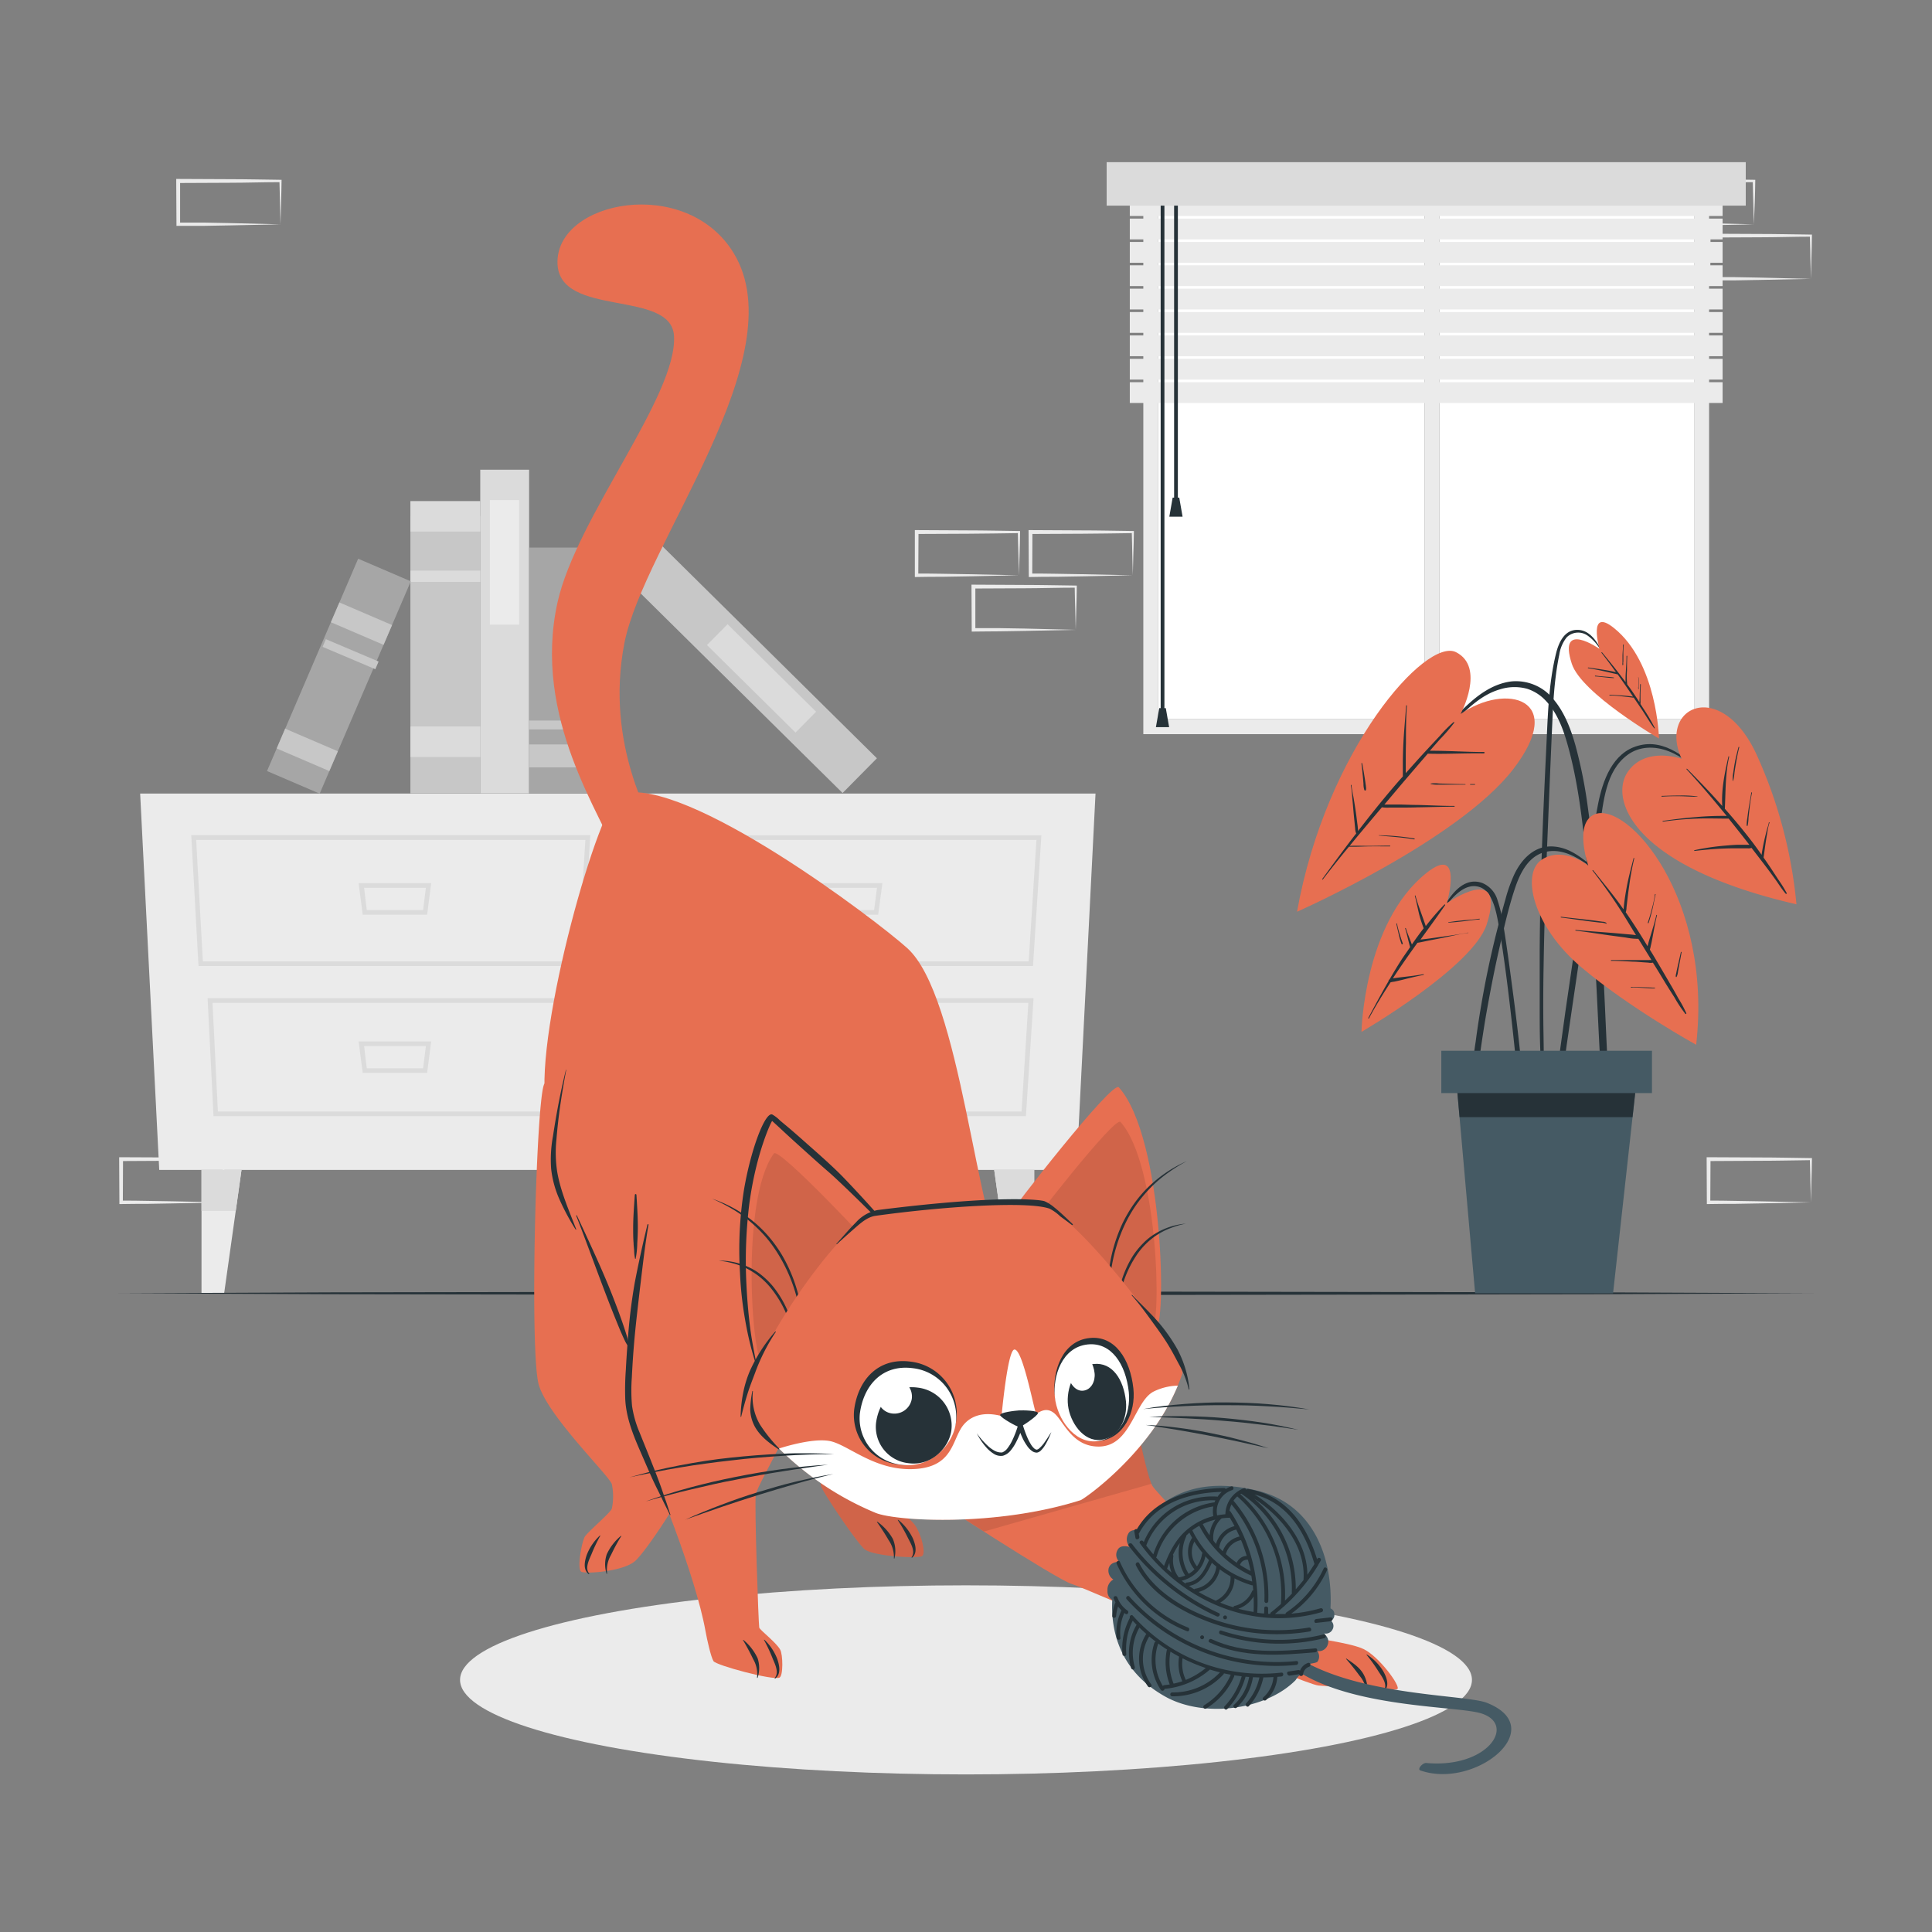 <svg xmlns="http://www.w3.org/2000/svg" viewBox="0 0 500 500"><rect x="0" y="0" width="500" height="500" fill="#808080" stroke="none"/><g id="freepik--background-complete--inject-89"><path d="M72.59,297.06l-13.12.27-6.66.12c-2.23,0-4.47,0-6.7.05h-.44v-.45l-.06-11.19v-.51h.5l13.24.06c4.42,0,8.83.11,13.24.16h.28v.27c0,1.9-.09,3.78-.13,5.65Zm0,0-.14-5.66c0-1.86-.11-3.7-.13-5.53l.27.27c-4.41.05-8.82.16-13.24.16l-13.24.07.5-.5,0,11.19-.45-.45c2.18,0,4.36,0,6.55.06l6.58.11Z" style="fill:#ebebeb"></path><path d="M57.82,311.17l-13.12.27-6.66.12c-2.23,0-4.47,0-6.7.05H30.9v-.45L30.84,300v-.51h.5l13.24.06c4.41,0,8.83.11,13.24.16h.28V300c0,1.9-.08,3.78-.13,5.65Zm0,0-.14-5.66c0-1.86-.11-3.7-.13-5.53l.27.27c-4.41.05-8.83.16-13.24.16l-13.24.07.5-.5-.05,11.19-.45-.45c2.18,0,4.36,0,6.55.06l6.58.11Z" style="fill:#ebebeb"></path><path d="M293.17,148.88l-13.12.28-6.66.11c-2.23,0-4.47,0-6.7.06h-.44v-.45l-.06-11.19v-.5h.5l13.24.07c4.42,0,8.83.11,13.24.16h.28v.27c0,1.9-.09,3.79-.14,5.66Zm0,0-.14-5.65c0-1.86-.11-3.71-.13-5.54l.27.28c-4.41.05-8.82.15-13.24.16l-13.24.06.5-.5-.05,11.19-.45-.44c2.18,0,4.36,0,6.55.05l6.58.11Z" style="fill:#ebebeb"></path><path d="M278.4,163l-13.12.28-6.66.11c-2.23.05-4.47,0-6.7.06h-.44V163l-.06-11.19v-.5h.5l13.24.07c4.41,0,8.83.11,13.24.16h.28v.27c0,1.9-.08,3.79-.13,5.66Zm0,0-.14-5.65c-.05-1.86-.11-3.71-.13-5.54l.27.28c-4.41,0-8.83.15-13.24.16l-13.24.06.5-.5,0,11.19-.45-.44c2.18,0,4.36,0,6.55,0l6.58.11Z" style="fill:#ebebeb"></path><path d="M263.69,148.88l-13.13.28-6.66.11c-2.22,0-4.46,0-6.69.06h-.45v-.45l0-11.19v-.5h.5l13.24.07c4.41,0,8.82.11,13.24.16H264v.27c0,1.9-.09,3.79-.13,5.66Zm0,0-.14-5.65c-.05-1.86-.12-3.71-.14-5.54l.28.28c-4.42.05-8.83.15-13.24.16l-13.24.06.5-.5-.06,11.19-.44-.44c2.18,0,4.35,0,6.54.05l6.58.11Z" style="fill:#ebebeb"></path><path d="M468.66,311.17l-13.13.27-6.66.12c-2.22,0-4.46,0-6.69.05h-.45v-.45L441.68,300v-.51h.5l13.24.06c4.41,0,8.83.11,13.24.16h.27V300c0,1.9-.08,3.78-.13,5.65Zm0,0-.14-5.66c0-1.86-.12-3.7-.13-5.53l.27.27c-4.41.05-8.83.16-13.24.16l-13.24.07.5-.5-.06,11.19-.44-.45c2.18,0,4.36,0,6.54.06l6.58.11Z" style="fill:#ebebeb"></path><path d="M453.89,58.06l-13.13.27-6.66.12c-2.22,0-4.46,0-6.69,0H427v-.44l0-11.19v-.51h.51l13.24.06c4.41,0,8.82.11,13.24.16h.27v.27c0,1.89-.09,3.78-.13,5.65Zm0,0-.14-5.66c-.05-1.86-.12-3.7-.14-5.53l.28.27c-4.42,0-8.83.16-13.24.16l-13.24.06.5-.49-.06,11.19-.44-.45c2.18,0,4.35,0,6.54,0l6.58.12Z" style="fill:#ebebeb"></path><path d="M468.66,72.17l-13.13.27-6.66.12c-2.22,0-4.46,0-6.69,0h-.45v-.45L441.68,61v-.51h.5l13.24.06c4.41,0,8.83.11,13.24.16h.27V61c0,1.89-.08,3.78-.13,5.65Zm0,0-.14-5.66c0-1.86-.12-3.7-.13-5.53l.27.27c-4.41,0-8.83.16-13.24.16l-13.24.06.5-.49-.06,11.18-.44-.44c2.18,0,4.36,0,6.54,0l6.58.12Z" style="fill:#ebebeb"></path><path d="M72.59,58.06l-13.12.27-6.66.12c-2.23,0-4.47,0-6.7,0h-.44v-.44l-.06-11.19v-.51h.5l13.24.06c4.42,0,8.83.11,13.24.16h.28v.27c0,1.89-.09,3.78-.13,5.65Zm0,0-.14-5.66c0-1.86-.11-3.7-.13-5.53l.27.27c-4.41,0-8.82.16-13.24.16l-13.24.06.5-.49,0,11.19-.45-.45c2.18,0,4.36,0,6.55,0l6.58.12Z" style="fill:#ebebeb"></path><polygon points="41.21 302.77 278.59 302.77 283.52 205.37 36.27 205.37 41.21 302.77" style="fill:#ebebeb"></polygon><path d="M267.34,250H168.1l-1.86-33.82H269.51Zm-98.11-1.2h97l2-31.42H167.5Z" style="fill:#dbdbdb"></path><path d="M265.51,288.86H172l-1.52-30.52h97Zm-92.39-1.2h91.26l1.76-28.13H171.72Z" style="fill:#dbdbdb"></path><path d="M227.27,236.72H210.6l-1-8.16h18.77Zm-15.62-1.2h14.57l.74-5.76H210.91Z" style="fill:#dbdbdb"></path><path d="M227.27,277.67H210.6l-1-8.15h18.77Zm-15.62-1.19h14.57l.74-5.76H210.91Z" style="fill:#dbdbdb"></path><path d="M150.61,250H51.37L49.5,216.14H152.78Zm-98.11-1.2h97l2-31.42H50.77Z" style="fill:#dbdbdb"></path><path d="M148.77,288.86H55.25l-1.52-30.52h97Zm-92.38-1.2h91.26l1.76-28.13H55Z" style="fill:#dbdbdb"></path><path d="M110.54,236.72H93.87l-1.06-8.16h18.78Zm-15.62-1.2h14.57l.74-5.76h-16Z" style="fill:#dbdbdb"></path><path d="M110.54,277.67H93.87l-1.06-8.15h18.78Zm-15.62-1.19h14.57l.74-5.76h-16Z" style="fill:#dbdbdb"></path><polygon points="62.5 302.77 61.01 313.38 58.01 334.7 52.15 334.7 52.15 302.77 62.5 302.77" style="fill:#ebebeb"></polygon><polygon points="62.5 302.77 61.01 313.38 52.15 313.38 52.15 302.77 62.5 302.77" style="fill:#dbdbdb"></polygon><polygon points="257.3 302.77 258.79 313.38 261.79 334.7 267.65 334.7 267.65 302.77 257.3 302.77" style="fill:#ebebeb"></polygon><polygon points="257.3 302.77 258.79 313.38 267.65 313.38 267.65 302.77 257.3 302.77" style="fill:#dbdbdb"></polygon><rect x="79.35" y="160.38" width="71.81" height="18.08" transform="translate(284.67 54.17) rotate(90)" style="fill:#c7c7c7"></rect><rect x="111.31" y="124.58" width="7.89" height="18.08" transform="translate(248.87 18.37) rotate(90)" style="fill:#dbdbdb"></rect><rect x="113.79" y="140.1" width="2.93" height="18.08" transform="translate(264.39 33.89) rotate(90)" style="fill:#dbdbdb"></rect><rect x="111.31" y="182.92" width="7.89" height="18.08" transform="translate(307.21 76.71) rotate(90)" style="fill:#dbdbdb"></rect><rect x="88.73" y="157.12" width="83.77" height="12.64" transform="translate(294.05 32.83) rotate(90)" style="fill:#dbdbdb"></rect><rect x="114.45" y="141.75" width="32.22" height="7.58" transform="translate(276.1 14.98) rotate(90)" style="fill:#ebebeb"></rect><rect x="150.85" y="164.97" width="83.77" height="12.64" transform="translate(176.07 -86.02) rotate(44.67)" style="fill:#c7c7c7"></rect><rect x="181" y="171.77" width="32.22" height="7.58" transform="translate(180.33 -87.86) rotate(44.67)" style="fill:#dbdbdb"></rect><rect x="115.84" y="162.79" width="63.63" height="21.46" transform="translate(321.18 25.87) rotate(90)" style="fill:#a6a6a6"></rect><rect x="144.69" y="184.9" width="5.93" height="21.46" transform="translate(343.29 47.97) rotate(90)" style="fill:#c7c7c7"></rect><rect x="146.51" y="176.89" width="2.3" height="21.46" transform="translate(335.28 39.97) rotate(90)" style="fill:#c7c7c7"></rect><rect x="57.82" y="167.56" width="59.8" height="14.83" transform="translate(283.1 163.4) rotate(113.23)" style="fill:#a6a6a6"></rect><rect x="76.73" y="186.65" width="5.57" height="14.83" transform="translate(289.21 197.54) rotate(113.23)" style="fill:#c7c7c7"></rect><rect x="90.76" y="153.97" width="5.57" height="14.83" transform="translate(278.75 139.09) rotate(113.23)" style="fill:#c7c7c7"></rect><rect x="89.44" y="161.03" width="2.16" height="14.83" transform="matrix(-0.39, 0.92, -0.92, -0.39, 281.01, 151.72)" style="fill:#c7c7c7"></rect><path d="M295.89,42.72V190H442.31V42.72ZM438.45,186.09H299.75V46.58h138.7Z" style="fill:#ebebeb"></path><polygon points="438.45 46.58 438.45 186.09 372.53 186.09 372.53 47.59 368.68 47.59 368.68 186.09 299.75 186.09 299.75 46.58 438.45 46.58" style="fill:#fff"></polygon><rect x="368.68" y="47.59" width="3.85" height="140.43" style="fill:#ebebeb"></rect><rect x="292.39" y="50.52" width="153.42" height="5.38" transform="translate(738.2 106.42) rotate(180)" style="fill:#ebebeb"></rect><rect x="292.39" y="56.57" width="153.42" height="5.38" transform="translate(738.2 118.52) rotate(180)" style="fill:#ebebeb"></rect><rect x="292.39" y="62.62" width="153.42" height="5.38" transform="translate(738.2 130.62) rotate(180)" style="fill:#ebebeb"></rect><rect x="292.39" y="68.67" width="153.42" height="5.38" transform="translate(738.2 142.71) rotate(180)" style="fill:#ebebeb"></rect><rect x="292.39" y="74.72" width="153.42" height="5.38" transform="translate(738.2 154.81) rotate(180)" style="fill:#ebebeb"></rect><rect x="292.39" y="80.77" width="153.42" height="5.38" transform="translate(738.2 166.91) rotate(180)" style="fill:#ebebeb"></rect><rect x="292.39" y="86.81" width="153.42" height="5.38" transform="translate(738.2 179) rotate(180)" style="fill:#ebebeb"></rect><rect x="292.39" y="92.86" width="153.42" height="5.38" transform="translate(738.2 191.1) rotate(180)" style="fill:#ebebeb"></rect><rect x="292.39" y="98.91" width="153.42" height="5.38" transform="translate(738.2 203.2) rotate(180)" style="fill:#ebebeb"></rect><rect x="303.86" y="49.43" width="0.97" height="79.79" style="fill:#263238"></rect><polygon points="302.62 133.72 306.05 133.72 305.19 128.79 303.48 128.79 302.62 133.72" style="fill:#263238"></polygon><rect x="300.38" y="49.43" width="0.97" height="135.14" style="fill:#263238"></rect><polygon points="299.15 188.19 302.57 188.19 301.71 183.27 300.01 183.27 299.15 188.19" style="fill:#263238"></polygon><rect x="286.4" y="41.96" width="165.4" height="11.25" transform="translate(738.2 95.18) rotate(180)" style="fill:#dbdbdb"></rect></g><g id="freepik--Shadow--inject-89"><ellipse cx="250" cy="434.75" rx="130.94" ry="24.47" style="fill:#ebebeb"></ellipse></g><g id="freepik--Floor--inject-89"><polygon points="30.62 334.7 85.47 334.46 140.31 334.37 250 334.2 359.69 334.37 414.53 334.46 469.38 334.7 414.53 334.95 359.69 335.04 250 335.2 140.31 335.03 85.47 334.95 30.62 334.7" style="fill:#263238"></polygon></g><g id="freepik--Plant--inject-89"><path d="M441.5,201c-4.6-4.51-10.55-10-17.58-8-6.62,1.82-9.15,9.05-10.34,15.07-1.52,7.75-2.71,15.59-3.94,23.39s-2.42,15.79-3.55,23.69q-1,6.69-1.9,13.38l-.93,6.69c-.3,2.19-.67,4.38-.79,6.59,0,.7,1.07.8,1.22.13.85-3.72,1.2-7.59,1.75-11.37s1.1-7.59,1.66-11.39q1.65-11.31,3.38-22.62T414,213.93c1-6.39,1.51-14.33,7.17-18.54,3.1-2.31,7.07-2.34,10.59-1,3.72,1.42,6.7,4.09,9.62,6.73C441.46,201.21,441.59,201.07,441.5,201Z" style="fill:#263238"></path><path d="M435.2,196.38s-9.4-3.38-14,3.48.9,24.32,43.72,34.17a120.89,120.89,0,0,0-10.3-38.71C445.4,175.3,429.05,182.88,435.2,196.38Z" style="fill:#E76F51"></path><path d="M462.42,231.17a34.5,34.5,0,0,0-2.15-3.47c-.72-1.1-1.44-2.2-2.17-3.3-.55-.82-1.11-1.63-1.68-2.45,0-.2.05-.4.08-.61l.15-1.11c.1-.8.22-1.61.34-2.41s.25-1.59.4-2.39a13.33,13.33,0,0,1,.56-2.52c.06-.12-.17-.19-.18,0a9.94,9.94,0,0,1-.39,1.42c-.1.36-.19.72-.28,1.08-.21.81-.41,1.63-.59,2.45s-.31,1.51-.44,2.27c-.07.37-.12.73-.17,1.1-.76-1.09-1.54-2.17-2.34-3.23-2.28-3-4.68-5.87-7.17-8.69,0,0,0,0,0-.07.22-4.5.11-9,1.11-13.38,0-.12-.15-.19-.18-.07-.94,4.15-1.87,8.51-1.6,12.8-.89-1-1.8-2-2.71-3q-3.14-3.36-6.38-6.61c-.09-.08-.23,0-.14.13,3.61,3.89,7,7.93,10.37,12.05a75.79,75.79,0,0,0-7.83.29c-2.9.22-5.78.59-8.67,1-.12,0-.08.21,0,.19a81,81,0,0,1,8.66-.78c2.79-.11,5.57,0,8.36,0q2.7,3.36,5.35,6.76h-.4c-.66,0-1.31,0-2,0-1.3,0-2.6.12-3.9.23a60.37,60.37,0,0,0-7.91,1.18.1.1,0,0,0,0,.19c2.63-.3,5.27-.54,7.91-.63,1.27-.05,2.53-.05,3.79-.05.66,0,1.31,0,2,0a2.54,2.54,0,0,0,1.08-.1c1.15,1.49,2.31,3,3.45,4.49.91,1.2,1.8,2.4,2.68,3.62s1.72,2.6,2.72,3.76C462.34,231.37,462.47,231.27,462.42,231.17Z" style="fill:#263238"></path><path d="M439.3,206.11a29.17,29.17,0,0,0-4.58-.23c-1.53,0-3.06.05-4.59.1a.1.1,0,1,0,0,.19c1.55-.11,3.09-.13,4.65-.11s3,.16,4.49.12C439.34,206.18,439.35,206.12,439.3,206.11Z" style="fill:#263238"></path><path d="M452.74,209.56c.17-1.46.36-2.93.67-4.37a.1.1,0,1,0-.19,0c-.22,1.44-.5,2.87-.71,4.31-.11.72-.21,1.44-.29,2.16a10.05,10.05,0,0,0-.18,2,.13.13,0,0,0,.25,0,11.48,11.48,0,0,0,.22-2C452.58,211,452.66,210.25,452.74,209.56Z" style="fill:#263238"></path><path d="M449.92,193.35c-.37,1.43-.74,2.87-1,4.32-.13.73-.24,1.47-.34,2.21a8.74,8.74,0,0,0-.15,2.16.06.06,0,0,0,.12,0,13,13,0,0,0,.33-2.06q.15-1.06.33-2.13c.26-1.49.53-3,.9-4.44C450.13,193.3,450,193.23,449.92,193.35Z" style="fill:#263238"></path><path d="M394.16,280.2c-.23-2.69-.5-5.39-.78-8.08-.56-5.33-1.22-10.65-1.93-16s-1.4-10.61-2.25-15.89a39.7,39.7,0,0,0-1.63-7.22,6.84,6.84,0,0,0-4-4.51c-5-1.74-8.43,3.49-10.47,7.18a.1.1,0,0,0,.17.1c1.22-1.75,4.59-6.67,8.41-6.44,2.57.15,4.63,2,5.86,8.39,3.08,16,5.85,48.4,6.17,50.52.17,1.12,1,1.08,1-.13C394.7,285.5,394.39,282.84,394.16,280.2Z" style="fill:#263238"></path><path d="M374.46,233.73s4.4-15.55-5.33-7.78c-16.21,12.94-16.78,41.1-16.78,41.1s28.8-16.74,32.39-27.77C390.07,222.84,374.46,233.73,374.46,233.73Z" style="fill:#E76F51"></path><path d="M379.91,241.36c-2.26.46-4.55.76-6.83,1.08l-3.25.46c-.73.1-1.46.17-2.2.26,2.15-3,4.31-5.9,6.37-8.92.08-.11-.1-.23-.2-.14a67.28,67.28,0,0,0-4.81,5.56c-.42-1.21-.85-2.41-1.28-3.61-.49-1.39-1-2.78-1.37-4.21a.09.09,0,0,0-.18,0c.39,1.43.67,2.88,1,4.31s.79,2.74,1.28,4.09c-1.06,1.37-2.07,2.77-3.05,4.19-.5-1.41-1.11-2.77-1.55-4.19a.09.09,0,1,0-.18.05c.51,1.58.79,3.22,1.28,4.81-.66,1-1.33,1.93-2,2.91-1.16,1.79-2.26,3.62-3.33,5.47a.42.42,0,0,0-.25.43c-1.82,3.15-3.55,6.34-5.26,9.57a.1.1,0,0,0,.17.09c1.71-3.18,3.61-6.28,5.59-9.33h0a4.48,4.48,0,0,1,.94-.18l1-.22c.74-.16,1.48-.35,2.22-.54,1.46-.36,2.91-.7,4.39-1,.12,0,.07-.21-.06-.18-1.74.33-3.49.53-5.25.73-.83.1-1.66.2-2.49.33l-.12,0c1-1.57,2.08-3.13,3.15-4.68s2.12-3,3.2-4.51c1-.14,2-.4,3-.59l3.35-.65c2.23-.45,4.45-1,6.69-1.32C380.09,241.52,380,241.33,379.91,241.36Z" style="fill:#263238"></path><path d="M362.6,242.89l-.39-1.24a25.37,25.37,0,0,1-.66-2.6c0-.12-.21-.07-.18,0,.18.88.39,1.76.59,2.63a17.85,17.85,0,0,0,.75,2.59.17.17,0,0,0,.33-.1C362.92,243.77,362.74,243.33,362.6,242.89Z" style="fill:#263238"></path><path d="M382.86,237.76c-1.31.2-2.64.29-4,.4s-2.64.3-4,.5c-.07,0-.07.12,0,.12,1.33-.09,2.64-.2,4-.37s2.64-.37,4-.46C383,237.94,383,237.74,382.86,237.76Z" style="fill:#263238"></path><path d="M415.36,260.52c-.51-11.45-1.24-22.88-2.39-34.28-.57-5.68-1.21-11.36-2-17a122.91,122.91,0,0,0-3.28-16.46c-1.18-4.12-2.73-8.25-5.48-11.6a12.44,12.44,0,0,0-11.07-4.83c-5,.62-9.05,3.77-12.54,7.2-3.91,3.85-7.5,8.05-11.12,12.17-.92,1-1.83,2.09-2.73,3.14-.08.09.06.23.14.13,3.54-4.07,7.23-8,11.08-11.81,3.56-3.5,7.23-7.32,12.17-8.76a12.48,12.48,0,0,1,7.06-.17A11.25,11.25,0,0,1,400,181.3c2.78,2.89,4.34,6.8,5.45,10.59,3.08,10.52,4.18,21.55,5.32,32.42,1.16,11,1.95,22.11,2.5,33.2s1,22.31,2.07,33.42c.13,1.37.31,2.74.48,4.1.12.92,1.55.92,1.47,0C416.4,283.51,415.87,272,415.36,260.52Z" style="fill:#263238"></path><path d="M378,184.78s6.53-12.1-1.19-16-33.58,25-41.14,67.18c0,0,41.76-18.47,55.94-36.88S389.69,176.63,378,184.78Z" style="fill:#E76F51"></path><path d="M384.1,194.62c-4.69,0-9.37-.35-14.06-.32.87-1,1.75-2,2.64-3a43.62,43.62,0,0,0,3.67-4.26c.06-.1-.08-.24-.17-.16a33.15,33.15,0,0,0-3.55,3.56q-1.77,1.88-3.51,3.76c-1.8,1.94-3.55,3.91-5.31,5.89v-3c0-1.6,0-3.19.05-4.78,0-3.23,0-6.47.25-9.69,0-.12-.19-.12-.2,0-.22,3.23-.55,6.45-.71,9.7-.08,1.59-.12,3.18-.14,4.77,0,.83,0,1.65,0,2.47,0,.45,0,.92,0,1.38-.27.31-.55.61-.83.92-3.74,4.28-7.3,8.71-10.77,13.21,0-.24,0-.5-.06-.74,0-.5-.11-1-.16-1.49-.13-1.08-.27-2.15-.43-3.22s-.31-2-.48-3-.47-2.27-.56-3.41a.09.09,0,1,0-.18,0,30.42,30.42,0,0,1,.39,3.44c.1,1,.19,2.06.28,3.09s.19,2.07.3,3.1c.05.5.09,1,.15,1.49q0,.38.09.75a1.28,1.28,0,0,0,.2.59c-.6.78-1.2,1.55-1.79,2.33-2.37,3.13-4.69,6.3-7,9.47-.08.1.06.23.14.13q3.3-4.31,6.76-8.48c1.72.07,3.47-.06,5.19-.08s3.62,0,5.43,0a.1.1,0,0,0,0-.19c-1.82,0-3.63.06-5.44.06-1.65,0-3.33-.07-5,0,2-2.46,4.06-4.89,6.1-7.33l2.24-2.65a10.52,10.52,0,0,0,2.1.07h2.47c1.54,0,3.08,0,4.63-.06,3.18-.05,6.37-.16,9.56-.17a.1.1,0,0,0,0-.19c-3.2,0-6.39-.18-9.58-.26-1.54,0-3.09-.09-4.63-.11l-2.47,0c-.47,0-1,0-1.43,0,1.76-2.07,3.51-4.16,5.26-6.23a.18.18,0,0,0,.1-.11c1.71-2,3.42-4,5.16-6,.23-.28.47-.55.71-.82,4.87.15,9.72-.17,14.59-.07C384.23,194.82,384.23,194.62,384.1,194.62Z" style="fill:#263238"></path><path d="M381.7,202.92h-1.13a.09.09,0,1,0,0,.17h1.14A.1.1,0,0,0,381.7,202.92Z" style="fill:#263238"></path><path d="M379.18,202.93c-1.51,0-3-.05-4.51-.09l-2.26-.07a8.2,8.2,0,0,0-2.1,0,.07.07,0,0,0,0,.14,7.74,7.74,0,0,0,2.1.15l2.25,0c1.5,0,3,0,4.51,0C379.31,203.13,379.3,202.94,379.18,202.93Z" style="fill:#263238"></path><path d="M366.05,217a63.6,63.6,0,0,0-9.24-.84s0,.07,0,.07c3.06.29,6.14.46,9.18,1C366.12,217.23,366.17,217,366.05,217Z" style="fill:#263238"></path><path d="M353.5,203.59c0-.27-.07-.54-.1-.8-.08-.61-.17-1.21-.27-1.81-.18-1.15-.38-2.29-.6-3.43,0-.11-.2-.08-.19,0,.15,1.18.27,2.36.38,3.54.06.58.1,1.17.15,1.75a4.82,4.82,0,0,0,.24,1.65.22.22,0,0,0,.4-.06A2.31,2.31,0,0,0,353.5,203.59Z" style="fill:#263238"></path><path d="M415,169.24c-1.5-2.78-3.4-6.45-7.13-6.22-3.08.19-4.47,3.33-5.13,5.93-2,8-2.17,16.52-2.57,24.75-.84,17.41-1.59,34.83-1.7,52.26,0,4.83,0,9.66,0,14.49s0,9.88.35,14.8a.36.36,0,0,0,.72,0c0-4.21-.12-8.43-.14-12.64s0-8.23.08-12.34q.21-12.5.67-25c.31-8.28.67-16.55,1-24.82.18-4.14.35-8.27.54-12.4s.35-8,.81-12c.26-2.23.59-4.46,1.05-6.66a9.27,9.27,0,0,1,1.93-4.47,4.21,4.21,0,0,1,5.44-.39,11.48,11.48,0,0,1,3.86,4.82C414.84,169.46,415,169.35,415,169.24Z" style="fill:#263238"></path><path d="M413.94,167.92s-3.07-10.84,3.71-5.42c11.29,9,11.69,28.63,11.69,28.63s-20.07-11.66-22.56-19.35C403.06,160.33,413.94,167.92,413.94,167.92Z" style="fill:#E76F51"></path><path d="M425.12,183.09c-.18-.3-.38-.59-.57-.89a5.78,5.78,0,0,0,0-.93c0-.46,0-.93,0-1.39,0-.92.06-1.83.1-2.75,0-.12-.18-.12-.19,0,0,.89-.08,1.79-.11,2.69,0,.45,0,.9-.05,1.35,0,.17,0,.37,0,.58q-1.18-1.84-2.44-3.63l-.74-1a19.92,19.92,0,0,1-.06-3.54c0-1.26,0-2.52.07-3.77,0-.13-.19-.12-.19,0,0,1.31-.1,2.62-.17,3.93a26.11,26.11,0,0,0-.07,2.8c-1.94-2.64-4-5.18-6.08-7.7-.07-.09-.22,0-.15.12,1.29,1.63,2.53,3.3,3.74,5-2.36-.55-4.77-.86-7.16-1.21-.13,0-.17.17,0,.19,2.54.38,5,1,7.54,1.57,0,0,0,0,.05,0q1.44,2,2.85,4.08c.39.56.76,1.12,1.14,1.68l-.11,0-.78-.1c-.55-.07-1.11-.11-1.66-.16-1.16-.09-2.32-.15-3.48-.21-.12,0-.12.19,0,.19,1.14,0,2.27.11,3.4.24l1.8.21.78.1.23,0,1.93,2.84c1.14,1.68,2.15,3.47,3.36,5.09.07.1.2,0,.15-.1A52.16,52.16,0,0,0,425.12,183.09Z" style="fill:#263238"></path><path d="M420.12,170.85c0-.42,0-.84,0-1.26a19.73,19.73,0,0,1,.11-2.66.1.1,0,1,0-.19,0c0,.88-.1,1.76-.14,2.63,0,.44,0,.88,0,1.32,0,.2,0,.4,0,.61a1.84,1.84,0,0,0,0,.62.09.09,0,0,0,.17,0,1.87,1.87,0,0,0,0-.58C420.12,171.29,420.12,171.07,420.12,170.85Z" style="fill:#263238"></path><path d="M417.64,175.34c-.74-.13-1.51-.17-2.26-.23s-1.66-.14-2.48-.25a.1.1,0,1,0,0,.19c1.58.1,3.16.38,4.74.44C417.71,175.49,417.73,175.35,417.64,175.34Z" style="fill:#263238"></path><path d="M424,175.4a1.18,1.18,0,0,1,0,.42v.35c0,.25,0,.51,0,.76s0,.5,0,.76a1.63,1.63,0,0,0,0,.66.05.05,0,0,0,.08,0,.85.85,0,0,0,0-.32v-1.1c0-.26,0-.51,0-.76v-.35c0-.11,0-.33,0-.42S423.82,175.22,424,175.4Z" style="fill:#263238"></path><path d="M415.41,227c-4.22-3.17-8-7.72-13.68-7.94-4.69-.19-8,3.34-9.85,7.27a39.77,39.77,0,0,0-2.29,6.47q-1.27,4.44-2.4,8.93-2.2,8.82-3.75,17.8c-.57,3.34-1.1,6.68-1.53,10a84.52,84.52,0,0,0-1,10.28A.53.53,0,0,0,382,280c.57-2.8.81-5.7,1.22-8.54s.85-5.7,1.33-8.54c1-5.68,2.08-11.35,3.36-17,1.21-5.31,2.4-10.7,4.11-15.87,1.23-3.71,3.2-8,7.2-9.36,6.09-2,11.62,3.12,16.08,6.47C415.38,227.25,415.51,227.11,415.41,227Z" style="fill:#263238"></path><path d="M411.05,224s-3.89-11.11,1.73-13.29c8.44-3.26,30.51,21.6,26.19,59.68,0,0-17.06-9.39-29.65-20s-15.81-24.37-10.27-27.94S411.05,224,411.05,224Z" style="fill:#E76F51"></path><path d="M436.42,262.24a30.12,30.12,0,0,0-2.05-3.84c-.72-1.31-1.45-2.61-2.21-3.89-1.46-2.51-2.92-5-4.42-7.51-.24-.4-.49-.8-.74-1.2,0-.15.06-.3.1-.44.08-.37.16-.74.25-1.11.18-.82.33-1.66.48-2.49.31-1.63.59-3.28,1-4.88,0-.12-.16-.16-.19,0-.35,1.62-.86,3.23-1.34,4.82-.24.79-.49,1.57-.7,2.36l-.21.82c-1.82-3-3.66-5.93-5.65-8.79a4,4,0,0,0,.2-1.22c.06-.56.13-1.11.19-1.67.15-1.25.29-2.51.48-3.76a71.85,71.85,0,0,1,1.33-7.29c0-.12-.16-.16-.19,0-.6,2.4-1.26,4.8-1.72,7.23-.22,1.19-.43,2.39-.59,3.59-.08.61-.15,1.21-.21,1.81,0,.18-.05.37-.07.55-.61-.86-1.22-1.73-1.86-2.57-1.95-2.56-4-5.06-6-7.55-.07-.1-.23,0-.15.11a135.29,135.29,0,0,1,9.59,14l1.65,2.69-.54-.07c-.72-.09-1.44-.13-2.15-.2-1.44-.13-2.87-.26-4.31-.37-2.87-.23-5.75-.41-8.62-.71a.1.1,0,0,0,0,.19c2.9.33,5.79.8,8.68,1.21l4.27.57a16.83,16.83,0,0,0,3.29.34l3.39,5.5a4.83,4.83,0,0,0-.76,0h-4.11c-1.85,0-3.7,0-5.55,0-.12,0-.1.19,0,.19,1.88,0,3.74.12,5.62.22.89,0,1.77.1,2.66.16l1.33.09a2.71,2.71,0,0,0,1.17,0c1,1.56,1.93,3.11,2.88,4.68s1.78,2.87,2.69,4.29a33.5,33.5,0,0,0,2.89,4.35C436.31,262.42,436.46,262.36,436.42,262.24Z" style="fill:#263238"></path><path d="M428.29,231.46a26.78,26.78,0,0,1-.76,3.62c-.31,1.23-.67,2.45-1.07,3.66a.12.12,0,1,0,.22.07q.57-1.8,1-3.63c.29-1.22.48-2.47.78-3.69C428.51,231.37,428.31,231.33,428.29,231.46Z" style="fill:#263238"></path><path d="M415.76,238.89a1.43,1.43,0,0,0-.93-.34l-1.61-.22c-1-.14-2-.25-3-.37-2.08-.24-4.16-.44-6.24-.7a.1.1,0,0,0,0,.19c2,.24,3.91.53,5.87.79.95.13,1.91.26,2.87.37l1.39.16a5,5,0,0,1,1.58.27C415.76,239.09,415.83,239,415.76,238.89Z" style="fill:#263238"></path><path d="M428.26,255.64c-1-.08-2-.11-2.95-.14l-1.49-.05-.71,0a4.79,4.79,0,0,1-.93-.05c-.14,0-.15.21,0,.19a4.22,4.22,0,0,1,.87,0l.77,0,1.49.09c1,.06,2,.12,2.95.12C428.37,255.85,428.38,255.65,428.26,255.64Z" style="fill:#263238"></path><path d="M434.27,251.38c.12-.55.22-1.11.32-1.67.21-1.1.41-2.2.61-3.3a.1.1,0,0,0-.19,0l-.72,3.21c-.13.53-.24,1.07-.36,1.6l-.15.75a2.09,2.09,0,0,0-.09.78c0,.09.15.17.21.07A3.92,3.92,0,0,0,434.27,251.38Z" style="fill:#263238"></path><polygon points="376.54 275.62 377.73 289.12 381.76 334.7 417.46 334.7 422.5 289.12 423.99 275.62 376.54 275.62" style="fill:#455a64"></polygon><polygon points="376.54 275.62 377.73 289.12 422.5 289.12 423.99 275.62 376.54 275.62" style="fill:#263238"></polygon><rect x="373" y="271.93" width="54.52" height="10.95" transform="translate(800.53 554.82) rotate(180)" style="fill:#455a64"></rect></g><g id="freepik--Cat--inject-89"><path d="M140.9,280.48c-2.1,2.57-3.94,69.76-1.44,78s18.29,23.48,18.89,25.65a15.39,15.39,0,0,1,0,6.26c-.24,1-5.21,5.11-6.87,7.11-.85,1-2.29,8.68-1,9.28s11.08-.12,14-2.89,10.3-14.23,11-16-1.28-14.34-1.79-16.87S189.94,332.6,190,319.91,145.29,275.12,140.9,280.48Z" style="fill:#E76F51"></path><path d="M160.67,397.5a.06.06,0,0,1,.1.08c-1,1.57-1.85,3.2-2.65,4.86a7.67,7.67,0,0,0-1,4.78.08.08,0,0,1-.16,0,8.11,8.11,0,0,1,.08-5A13.71,13.71,0,0,1,160.67,397.5Z" style="fill:#263238"></path><path d="M155.26,397.39a.06.06,0,0,1,.09.07,42,42,0,0,0-2.29,4.81c-.59,1.38-1.71,3.51-.63,4.9.18.24,0,.31-.2.11-1.38-1.2-.9-3.36-.38-4.87A13.47,13.47,0,0,1,155.26,397.39Z" style="fill:#263238"></path><path d="M247.12,277.32c2.1,2.57,3.94,69.76,1.44,78.05S230.27,378.84,229.67,381a15.44,15.44,0,0,0,0,6.27c.24,1,5.7,5.7,6.87,7.11,1.67,2,3.33,7.77,2,8.37s-13.14,0-15-2c-2.77-2.89-10.31-14.22-11-16s1.29-14.35,1.79-16.88-16.27-38.43-16.29-51.12S242.73,272,247.12,277.32Z" style="fill:#E76F51"></path><g style="opacity:0.1"><path d="M247.12,277.32c2.1,2.57,3.94,69.76,1.44,78.05S230.27,378.84,229.67,381a15.44,15.44,0,0,0,0,6.27c.24,1,5.7,5.7,6.87,7.11,1.67,2,3.33,7.77,2,8.37s-13.14,0-15-2c-2.77-2.89-10.31-14.22-11-16s1.29-14.35,1.79-16.88-16.27-38.43-16.29-51.12S242.73,272,247.12,277.32Z"></path></g><path d="M227.06,393.82c-.05,0-.13,0-.09.09,1.06,1.51,2.07,3.06,3,4.67a7.68,7.68,0,0,1,1.37,4.69.08.08,0,0,0,.16,0,8.08,8.08,0,0,0-.43-5A13.63,13.63,0,0,0,227.06,393.82Z" style="fill:#263238"></path><path d="M232.46,393.33c-.06,0-.14,0-.1.09a41.61,41.61,0,0,1,2.63,4.63c.68,1.34,1.95,3.38,1,4.85-.17.25,0,.31.2.1,1.3-1.3.67-3.42.05-4.89A13.75,13.75,0,0,0,232.46,393.33Z" style="fill:#263238"></path><path d="M240.71,387.4s32.61,21.33,36.67,22.54,59.56,25.85,63.84,26.27c1.73.17,19.31,1.47,20.39.93s-4.7-8.49-8.77-10.39-15.81-3-17.35-4-35.29-35.16-37.21-38.14-7-30.58-7-30.58Z" style="fill:#E76F51"></path><path d="M348.45,429.24c-.06,0-.13,0-.08.09,1.21,1.39,2.38,2.83,3.46,4.33a7.66,7.66,0,0,1,1.85,4.53.09.09,0,0,0,.17,0,8.12,8.12,0,0,0-1-4.95C351.85,431.48,350.11,430.37,348.45,429.24Z" style="fill:#263238"></path><path d="M353.76,428.19c-.05-.05-.12,0-.08.09a41,41,0,0,1,3.1,4.33c.82,1.26,2.3,3.16,1.48,4.72-.14.27,0,.31.21.08,1.15-1.43.3-3.48-.47-4.87A13.55,13.55,0,0,0,353.76,428.19Z" style="fill:#263238"></path><path d="M298,384l-43.34,12.35c-7.49-4.77-13.91-9-13.91-9l50.59-33.35S295.88,379.05,298,384Z" style="opacity:0.1"></path><path d="M261.05,330.21c-8.49-14-12.32-72.34-26.29-84.87-8-7.21-57.19-44.59-74.07-39.91-5.51,1.53-22.35,61.36-19.46,80.16,3.24,21,17.22,55,23.67,63s45.08,3.86,51,7.12S261.05,330.21,261.05,330.21Z" style="fill:#E76F51"></path><path d="M162.64,347.35a15.36,15.36,0,0,0-.51-1.88c-.35-1.17-.74-2.32-1.14-3.47-.79-2.27-1.64-4.51-2.51-6.74-1.75-4.47-3.71-8.86-5.72-13.23-1.14-2.5-2.31-5-3.47-7.48,0-.1-.21,0-.17.07,3.52,9,6.66,18.05,10.29,27,.51,1.25,1,2.49,1.56,3.73.24.56.5,1.11.76,1.66.34.73.83,1.34,1.11,2.1,0,.09.19.05.15-.05A9.35,9.35,0,0,1,162.64,347.35Z" style="fill:#263238"></path><path d="M144.19,303.18a33.25,33.25,0,0,1-.18-8.34c.23-2.83.54-5.66.94-8.47q.69-4.75,1.59-9.48c0-.05-.07-.07-.08,0-1.41,5.65-2.47,11.38-3.35,17.14a33.39,33.39,0,0,0-.48,8.41,26.54,26.54,0,0,0,2.07,7.76,61,61,0,0,0,4.27,8c.05.07.18,0,.15-.07C147.25,313.24,145.07,308.38,144.19,303.18Z" style="fill:#263238"></path><path d="M160.52,223.41c-4.82-12.53-22.83-37.66-16.24-67.49,4.88-22,31.08-53.51,30.15-69-.72-12.11-29.65-4.62-30.15-18.68-.58-16.38,33.39-23,45.65-2.65C206,92.3,166.55,141,161.6,166.41c-5.24,26.93,7.72,46.45,7.18,47.72S160.52,223.41,160.52,223.41Z" style="fill:#E76F51"></path><path d="M165.61,332s-5.74,31-.27,41.4c4.17,8,14.7,34.57,17.23,48.65.41,2.31,1.41,6.76,2.08,7.85s15.41,5.05,17.08,4.27c1-.46.9-6,.18-7.24-1-1.85-5.31-5.11-5.42-5.73-.19-1-1.29-31.82-.88-34.48S208.79,363,210.7,353,167.55,328.85,165.61,332Z" style="fill:#E76F51"></path><path d="M192.41,424.43a.06.06,0,0,0-.1.07c.94,1.59,1.82,3.22,2.61,4.89a7.68,7.68,0,0,1,1,4.79.08.08,0,0,0,.16,0,8.15,8.15,0,0,0,0-5A13.53,13.53,0,0,0,192.41,424.43Z" style="fill:#263238"></path><path d="M197.83,424.37c-.05-.05-.14,0-.1.07a41.39,41.39,0,0,1,2.25,4.83c.58,1.39,1.68,3.52.58,4.91-.18.23,0,.31.2.11,1.4-1.19.93-3.36.43-4.86A13.57,13.57,0,0,0,197.83,424.37Z" style="fill:#263238"></path><path d="M172.31,388.41c-.44-1.19-.82-2.4-1.25-3.6-.86-2.4-1.8-4.77-2.74-7.14s-1.84-4.55-2.75-6.83a28,28,0,0,1-2-7,45.58,45.58,0,0,1-.05-7.39c.12-2.52.28-5.05.48-7.57.39-5,1-10,1.57-15,.69-5.64,1.29-11.29,2.26-16.9a.14.14,0,0,0-.27-.07c-1.22,5-2.31,10-3.28,15a143.14,143.14,0,0,0-1.81,15q-.31,3.84-.51,7.69a69.71,69.71,0,0,0-.14,7.65c.28,5,2.24,9.59,4.22,14.12,1.15,2.62,2.26,5.27,3.49,7.85.62,1.29,1.29,2.55,1.89,3.85s1.34,2.63,1.94,4c0,.08.18,0,.15-.07C173.09,390.83,172.75,389.61,172.31,388.41Z" style="fill:#263238"></path><path d="M164.71,309.24a.21.21,0,0,0-.42,0c-.19,2.78-.41,5.58-.43,8.37,0,1.37,0,2.74.11,4.11,0,.66.11,1.33.15,2a10.41,10.41,0,0,0,.23,2,.08.08,0,0,0,.16,0,21.15,21.15,0,0,0,.41-3.9c.09-1.41.15-2.83.15-4.24C165.07,314.8,164.88,312,164.71,309.24Z" style="fill:#263238"></path><path d="M299,344c3,.1,2.22-49.55-9.45-62.61-1.68-1.87-28.1,32.1-28.47,33.25S292.75,343.77,299,344Z" style="fill:#E76F51"></path><path d="M298.05,343.78c2.58.09,1.89-42.28-8.07-53.43-1.43-1.6-24,27.39-24.29,28.38S292.74,343.59,298.05,343.78Z" style="opacity:0.1"></path><path d="M288.9,340.7a36.38,36.38,0,0,1,.58-4,35.77,35.77,0,0,1,1-4,27.84,27.84,0,0,1,3.33-7.34,18.8,18.8,0,0,1,5.57-5.73,19,19,0,0,1,1.74-1,17.87,17.87,0,0,1,1.85-.81,22.89,22.89,0,0,1,3.92-1.14,17.85,17.85,0,0,0-7.8,2.52,15.33,15.33,0,0,0-3.26,2.57,20.86,20.86,0,0,0-2.63,3.23,27.14,27.14,0,0,0-3.26,7.59A30.81,30.81,0,0,0,288.9,340.7Z" style="fill:#263238"></path><path d="M287,339.85a42.75,42.75,0,0,1,0-5.88,47.26,47.26,0,0,1,.65-5.83A41.93,41.93,0,0,1,291.07,317a35.22,35.22,0,0,1,2.9-5.06,36.41,36.41,0,0,1,3.73-4.49,33.11,33.11,0,0,1,4.44-3.82,42.42,42.42,0,0,1,5-3.13,34.13,34.13,0,0,0-9.8,6.55,32.06,32.06,0,0,0-3.88,4.51,36.13,36.13,0,0,0-3,5.13,40.71,40.71,0,0,0-3.36,11.36A41.66,41.66,0,0,0,287,339.85Z" style="fill:#263238"></path><path d="M196.39,352.75c-3,.38-6.83-49.12,3.57-63.22,1.49-2,31,29.34,31.45,30.45S202.57,352,196.39,352.75Z" style="fill:#E76F51"></path><path d="M197.29,352.45c-2.56.33-5.83-41.91,3-53.94,1.28-1.73,26.44,25,26.84,26S202.56,351.77,197.29,352.45Z" style="opacity:0.1"></path><path d="M231.54,319.67c-2-3-11.89-13.65-14.51-16.21s-5.55-5.14-8.39-7.64q-2.23-2-4.49-3.93L201.88,290a9.07,9.07,0,0,0-2-1.56c-1.8-.8-5.46,8.6-7.31,19.29a99.42,99.42,0,0,0-1.06,21.67,91.29,91.29,0,0,0,1.32,12.12,83.85,83.85,0,0,0,2.85,11.7.08.08,0,0,0,.15,0c-.7-3.45-1.38-6.9-1.79-10.38s-.7-6.89-.86-10.34a120.06,120.06,0,0,1,.72-20.77c1.74-13.31,5.81-21.73,5.94-21.62l2.18,2q2.08,1.95,4.21,3.87c2.73,2.46,5.45,4.94,8.23,7.34,2.95,2.53,14.24,13.55,16.8,16.6C231.38,320.05,231.67,319.87,231.54,319.67Z" style="fill:#263238"></path><path d="M206.11,348.54a36,36,0,0,0-1-4,34.9,34.9,0,0,0-1.34-3.84,28.11,28.11,0,0,0-4-7,19.06,19.06,0,0,0-6.08-5.18,17,17,0,0,0-1.83-.87c-.63-.22-1.26-.48-1.92-.64a23.34,23.34,0,0,0-4-.76,17.86,17.86,0,0,1,8,1.77,16,16,0,0,1,3.49,2.27,19.94,19.94,0,0,1,2.91,3,26.77,26.77,0,0,1,4,7.25A30.42,30.42,0,0,1,206.11,348.54Z" style="fill:#263238"></path><path d="M207.93,347.51a42.65,42.65,0,0,0-.51-5.86,46.39,46.39,0,0,0-1.19-5.74,41.75,41.75,0,0,0-4.49-10.77,35.94,35.94,0,0,0-3.36-4.77,37.36,37.36,0,0,0-4.13-4.12,33.33,33.33,0,0,0-4.78-3.39,43.6,43.6,0,0,0-5.24-2.65,34.13,34.13,0,0,1,10.37,5.61,32.68,32.68,0,0,1,4.28,4.12,35.84,35.84,0,0,1,3.48,4.83,40.17,40.17,0,0,1,4.41,11A41.54,41.54,0,0,1,207.93,347.51Z" style="fill:#263238"></path><path d="M279.66,388.24c.92-.29,19.9-13.46,26.32-32.74,1.09-3.28-23.79-37.59-35.86-43.87-6.09-3.17-42.21,2-44.38,2.69-8.48,2.71-33.36,38.16-32.2,49,.42,4,12.31,19.52,33.05,28.16C231.65,393.63,257.7,395.19,279.66,388.24Z" style="fill:#E76F51"></path><path d="M200.62,344.61a41,41,0,0,0-6.56,10.21,28.11,28.11,0,0,0-1.76,5.82,34.85,34.85,0,0,0-.63,6,.08.08,0,0,0,.15,0c.47-1.95,1-3.87,1.59-5.78s1.31-3.71,2-5.55a50,50,0,0,1,5.37-10.62C200.86,344.64,200.7,344.52,200.62,344.61Z" style="fill:#263238"></path><path d="M201.63,374.85a39,39,0,0,1-4.94-6.16,14,14,0,0,1-1.84-8.62c0-.1-.14-.14-.15,0a26.83,26.83,0,0,0-.54,4.8,10,10,0,0,0,1.19,4.34c1.41,2.55,3.77,4.27,6.14,5.87C201.61,375.12,201.71,374.94,201.63,374.85Z" style="fill:#263238"></path><path d="M277.61,316.8c-1.57-1.48-3.09-3-4.79-4.35a10.39,10.39,0,0,0-2.48-1.57c-.92-.37-11.32-1.75-43.21,2.28a10,10,0,0,0-5.64,3.23c-1.75,1.73-3.32,3.64-5,5.47-.08.08,0,.18.11.11,1.57-1.41,3.14-2.83,4.73-4.22s3.29-2.83,5.27-3.1c16.43-2.29,39.05-3.92,45-1.86a11.52,11.52,0,0,1,2.79,2c1,.75,2,1.45,3,2.22C277.55,317.12,277.74,316.93,277.61,316.8Z" style="fill:#263238"></path><path d="M304.68,349.14a43.89,43.89,0,0,0-6.95-9.2c-1.55-1.63-3.19-3.16-4.72-4.81-.07-.07-.17,0-.11.12,1.68,1.9,3.21,3.93,4.71,6s2.82,3.85,4.12,5.86S304,351,305.07,353a25.3,25.3,0,0,1,2.57,6.55c0,.1.19.08.18,0A27.8,27.8,0,0,0,304.68,349.14Z" style="fill:#263238"></path><path d="M304.82,358.6c-7.28,17.58-24.29,29.38-25.16,29.64-22,7-48,5.4-53.07,3.28A77.78,77.78,0,0,1,201.73,375l-.1-.13s8.51-2.85,13.16-1.92,11.31,7.48,21.17,7.26,10.32-6.28,12.56-10.21c1-1.84,3.88-5.31,10.68-3.53,0,0,1.5-16.51,3.22-17.18,2.16-.83,5.26,16,5.69,16.4s2.24-1.92,4.66,0,4.55,8.68,11.54,8.68c8.46,0,9.2-11.69,14.29-14.26A15,15,0,0,1,304.82,358.6Z" style="fill:#fff"></path><path d="M282,346.28c6.53-.7,10.51,5.47,11.32,13.09.66,6.18-2.55,12.89-8.82,13.56s-10.94-6.33-11.55-12.12S274.85,347,282,346.28Z" style="fill:#263238"></path><path d="M281.49,347.94c6.14-.65,9.88,5.15,10.64,12.31.62,5.8-2.39,12.12-8.29,12.74S273.56,367.05,273,361.6,274.82,348.65,281.49,347.94Z" style="fill:#fff"></path><path d="M283.06,353c4.81-.51,7.73,4,8.33,9.64.48,4.54-1.88,9.48-6.49,10s-8-4.65-8.5-8.92S277.84,353.59,283.06,353Z" style="fill:#263238"></path><path d="M279.5,351c2.18-.23,3.51,1.83,3.78,4.38.22,2.06-.85,4.3-2.95,4.53s-3.65-2.12-3.86-4.05S277.13,351.25,279.5,351Z" style="fill:#fff"></path><path d="M235.66,352.39c-8.47-1.13-13.59,4.81-14.6,12.41A12.83,12.83,0,0,0,232.57,379c8.14,1.08,14.14-5.64,14.91-11.42A13.49,13.49,0,0,0,235.66,352.39Z" style="fill:#263238"></path><path d="M236.27,354.09c-8-1.06-12.78,4.52-13.73,11.67a12.05,12.05,0,0,0,10.82,13.32c7.65,1,13.3-5.3,14-10.73A12.66,12.66,0,0,0,236.27,354.09Z" style="fill:#fff"></path><path d="M237.47,359.11c-6.24-.83-10,3.54-10.75,9.13a9.45,9.45,0,0,0,8.48,10.44c6,.79,10.4-4.16,11-8.41A9.9,9.9,0,0,0,237.47,359.11Z" style="fill:#263238"></path><path d="M232,356.94c-2.83-.38-4.54,1.61-4.87,4.14a4.28,4.28,0,0,0,3.84,4.74,4.56,4.56,0,0,0,5-3.81A4.5,4.5,0,0,0,232,356.94Z" style="fill:#fff"></path><path d="M258.84,366.24c.13.7,4.53,3.11,5,3.09s4.7-2.89,4.78-3.6-3.92-.77-4.94-.71S258.72,365.54,258.84,366.24Z" style="fill:#263238"></path><path d="M272.08,370.62c-.65,1-1.31,2.07-2,3a8.07,8.07,0,0,1-1.19,1.27,1.28,1.28,0,0,1-.59.28,1.24,1.24,0,0,1-.56-.24,4.4,4.4,0,0,1-1-1.23,13.37,13.37,0,0,1-.81-1.55,28.53,28.53,0,0,1-1.22-3.35l-.61-2.09-.61,2.09a25.58,25.58,0,0,1-1.56,4.06,11,11,0,0,1-1.1,1.82,3.27,3.27,0,0,1-1.46,1.21l-.2,0-.21,0a2.59,2.59,0,0,1-.47-.05,3.87,3.87,0,0,1-1-.34,8.54,8.54,0,0,1-1.75-1.23,21.69,21.69,0,0,1-2.94-3.32,16.69,16.69,0,0,0,2.53,3.73,8.38,8.38,0,0,0,1.78,1.51,3.34,3.34,0,0,0,2.46.55,4.09,4.09,0,0,0,2.06-1.44,11.69,11.69,0,0,0,1.3-2,24.23,24.23,0,0,0,1.73-4.26h-1.22a24,24,0,0,0,1.37,3.5,13.7,13.7,0,0,0,1,1.65,4.94,4.94,0,0,0,1.44,1.44,2,2,0,0,0,1.15.3,1.86,1.86,0,0,0,1-.56,6.94,6.94,0,0,0,1.16-1.53A20.74,20.74,0,0,0,272.08,370.62Z" style="fill:#263238"></path><path d="M295.86,364.67c3.58-.36,7.16-.61,10.74-.77s7.18-.28,10.76-.23c1.8,0,3.59,0,5.38.05s3.59.13,5.38.23c3.59.15,7.16.5,10.75.81-1.78-.29-3.55-.59-5.34-.81s-3.58-.42-5.37-.56c-3.59-.31-7.19-.41-10.8-.45s-7.2.13-10.79.4c-1.79.14-3.59.32-5.38.52S297.62,364.33,295.86,364.67Z" style="fill:#263238"></path><path d="M297.37,366.72c1.62,0,3.24.07,4.86.14s3.24.12,4.85.21c3.23.16,6.46.35,9.68.65,1.62.11,3.23.28,4.84.43l4.82.55,2.41.29,2.4.34c1.61.19,3.2.5,4.81.71-3.15-.76-6.33-1.42-9.55-1.9s-6.43-.85-9.67-1.14-6.47-.44-9.72-.49S300.61,366.49,297.37,366.72Z" style="fill:#263238"></path><path d="M296.5,368.78c1.34.19,2.68.38,4,.6s2.66.41,4,.64c2.66.47,5.32.92,8,1.44s5.29,1.05,7.93,1.62,5.26,1.17,7.91,1.75q-1.94-.65-3.87-1.23c-1.3-.36-2.6-.73-3.92-1.06-2.61-.7-5.26-1.26-7.91-1.79s-5.33-.94-8-1.28S299.21,368.86,296.5,368.78Z" style="fill:#263238"></path><path d="M215.9,376.32c-2.22-.16-4.46-.19-6.69-.22s-4.46,0-6.7.13c-4.46.17-8.91.54-13.35,1s-8.87,1.16-13.25,2c-2.19.41-4.37.9-6.55,1.4-1.09.25-2.16.54-3.24.83l-3.23.87c4.37-.91,8.72-1.85,13.12-2.55,2.2-.38,4.4-.71,6.6-1s4.41-.6,6.63-.82c4.42-.55,8.86-.9,13.3-1.19S211.44,376.33,215.9,376.32Z" style="fill:#263238"></path><path d="M214.32,379.06c-4,.2-8,.63-12,1.16s-8,1.22-11.92,2-7.88,1.68-11.76,2.73-7.74,2.25-11.52,3.6c1.95-.5,3.86-1.12,5.81-1.59l2.92-.77,2.92-.7c2-.48,3.92-.91,5.87-1.36s3.93-.84,5.9-1.2c3.93-.81,7.89-1.5,11.86-2.13,2-.33,4-.63,6-.91S212.33,379.31,214.32,379.06Z" style="fill:#263238"></path><path d="M215.68,381.47c-3.32.51-6.59,1.24-9.85,2s-6.49,1.74-9.7,2.71-6.38,2.08-9.51,3.28c-1.58.58-3.13,1.21-4.69,1.84s-3.08,1.31-4.61,2c3.16-1.1,6.31-2.26,9.48-3.32s6.35-2.13,9.55-3.11,6.4-1.94,9.62-2.86c1.61-.47,3.22-.9,4.84-1.33S214.05,381.87,215.68,381.47Z" style="fill:#263238"></path></g><g id="freepik--Ball--inject-89"><path d="M286.62,411.67a3,3,0,0,1,1.52-2.9,2.68,2.68,0,0,1-1.21-2.93c.56-1.82,2.8-1.63,2.8-1.63a2.41,2.41,0,0,1-.5-3.08c.78-1.6,3.18-.75,3.18-.75a2.94,2.94,0,0,1-.3-3.65c.52-.88,2.17-.77,2.28-.92,3.76-4.88,11.64-14.78,31.12-10,14.8,3.65,19.44,17.94,18.82,30.38,0,.19,1,.28,1,1.63a1.69,1.69,0,0,1-.86,1.63,1.79,1.79,0,0,1,.4,2.23,1.92,1.92,0,0,1-2.14,1.05c.26.5,1.52,1.29.82,3.1a2.41,2.41,0,0,1-2.63,1.46A2.37,2.37,0,0,1,341,430c-.23.4-1.89.5-2.17.68,16,8.25,40.9,8,45.95,10,16.53,6.53-2.92,22.48-17.19,17.51-.9-.31.57-2,1.52-1.93,16.08,1.47,23.58-10.21,13.93-12.92-6.26-1.75-30.79-1.45-45.49-9.81-1.2-.68-2,1-2.29,1.33-7.6,7.64-23.56,9.87-33.67,4.23-12.9-7.19-14.06-18.71-13.74-25A2.58,2.58,0,0,1,286.62,411.67Z" style="fill:#455a64"></path><path d="M294.84,404.57c3.73,7.28,11.63,11.82,19.1,14.48a49.63,49.63,0,0,0,24.79,2.16c.62-.11.89.85.26,1a50.55,50.55,0,0,1-26.1-2.44c-7.43-2.79-15.17-7.36-18.91-14.65C293.69,404.5,294.55,404,294.84,404.57Z" style="fill:#263238"></path><path d="M292.29,413.19a51.19,51.19,0,0,0,43.2,16.69c.64-.07.63.92,0,1a52.13,52.13,0,0,1-43.9-17C291.16,413.42,291.86,412.72,292.29,413.19Z" style="fill:#263238"></path><path d="M293.55,396.34l.31,1.67c.12.63,1.07.36,1-.26-.06-.29-.11-.58-.16-.86a.75.75,0,0,0,.13-.16c4.26-7.83,13-10.42,21.37-10.63a6.42,6.42,0,0,0-1.11,1.28.45.45,0,0,0-.24-.07A19.2,19.2,0,0,0,296,399.09c0-.07-.09-.12-.13-.18-.37-.52-1.23,0-.86.5,10.7,14.83,29,23,47,17.81a.5.5,0,0,0-.26-1,38.93,38.93,0,0,1-7.58,1.39,28.47,28.47,0,0,0,9.25-11.2c.27-.58-.59-1.08-.85-.5a27.6,27.6,0,0,1-9.66,11.39.5.5,0,0,0-.22.4c-.92,0-1.82,0-2.73,0,.76-.61,1.5-1.24,2.22-1.88a.49.49,0,0,0,.24-.21,46.77,46.77,0,0,0,8.73-10.57.1.1,0,0,0,0-.05c.22-.37.45-.74.66-1.12a.5.5,0,0,0-.86-.5l-.09.17c-2.75-8.89-8-16.53-17.81-18.19a.48.48,0,0,0-.45.15l0,0a.28.28,0,0,0-.12,0,.41.41,0,0,0-.57-.34,7.32,7.32,0,0,0-4.78,6.61s0,.08,0,.12a17.37,17.37,0,0,0-2.15.3.22.22,0,0,0,0-.08,5.75,5.75,0,0,1,3.9-6.47c.6-.2.34-1.16-.26-.95a7.11,7.11,0,0,0-1.42.66.43.43,0,0,0-.42-.25c-8.72.1-17.93,2.71-22.55,10.65A.52.52,0,0,0,293.55,396.34Zm44.79,11.21c0-8.61-6.55-16.28-13.66-20.78,8.61,2.28,13.08,9.61,15.5,18C339.59,405.7,339,406.64,338.34,407.55Zm-3,3.81a30.46,30.46,0,0,0-10.79-23.52c7.08,4.6,13.47,12.39,12.79,21.09C336.66,409.76,336,410.57,335.3,411.36ZM321,386.7l.23-.13a29.55,29.55,0,0,1,13.09,25.59.41.41,0,0,0,.06.23c-.6.63-1.2,1.25-1.84,1.85A34.76,34.76,0,0,0,321,386.7Zm4.37,30.68a43.06,43.06,0,0,0-6.88-26.14.49.49,0,0,0-.3-.22,6.09,6.09,0,0,1,.51-1.67,37.2,37.2,0,0,1,8.53,25,.5.5,0,0,0,1,0,38.25,38.25,0,0,0-8.9-25.85l-.12-.09a6.39,6.39,0,0,1,1-1.14,33.78,33.78,0,0,1,11.29,27.86c-.82.73-1.66,1.45-2.54,2.12a.51.51,0,0,0-.2.41l-.57,0c0-.49,0-1,0-1.48s-1-.63-1,0c0,.47,0,.94-.05,1.4C326.56,417.53,326,417.47,325.35,417.38Zm-1.52-9.59h0c.08.5.15,1,.22,1.51a25.19,25.19,0,0,1-8.29-4.3.4.4,0,0,0-.31-.25,25.45,25.45,0,0,1-6.9-8.72,15,15,0,0,1,1.81-1.16A28.73,28.73,0,0,0,323.83,407.79Zm-12.56-13.37a16.18,16.18,0,0,1,3.26-1.15,7.51,7.51,0,0,0-1.51,4.06A24.93,24.93,0,0,1,311.27,394.42Zm-4.29,3c.26-.26.53-.52.82-.77.22.47.47.93.72,1.37a.42.42,0,0,0-.15.17,6.86,6.86,0,0,0,.74,7.95,7,7,0,0,1-1.49,1.16,10,10,0,0,1-.68-9.61A.54.54,0,0,0,307,397.43Zm2.11,1.54a26.87,26.87,0,0,0,2.12,2.95.44.44,0,0,0-.14.25,7.53,7.53,0,0,1-1.31,3.21A5.8,5.8,0,0,1,309.09,399Zm13.85,4.69c.26,1,.5,1.95.7,2.93a28.23,28.23,0,0,1-2.78-1.6.34.34,0,0,0,.09-.14A1.92,1.92,0,0,1,322.94,403.66Zm-2.88.8a26.54,26.54,0,0,1-2.81-2.24l0-.06a5,5,0,0,1,3.92-3.57,43.11,43.11,0,0,1,1.46,4.08A2.9,2.9,0,0,0,320.06,404.46Zm-4.55-4a5.63,5.63,0,0,1,4.41-4.59l0,0c.29.59.58,1.18.85,1.79a5.93,5.93,0,0,0-4.35,3.82C316.13,401.15,315.82,400.82,315.51,400.48Zm5,15.87a7.41,7.41,0,0,0,3.9-3.15q.08,2,0,4A38.7,38.7,0,0,1,320.5,416.35Zm-4.7-1.59a7.38,7.38,0,0,0,3.66-6.25,26.49,26.49,0,0,0,4.45,1.78.44.44,0,0,0,.28,0c.05.43.08.86.12,1.29a.39.39,0,0,0-.31.25,6.49,6.49,0,0,1-4.48,3.8.42.42,0,0,0-.34.35C318,415.62,316.91,415.21,315.8,414.76ZM310.19,412a7.55,7.55,0,0,0,5.48-5.86,25.68,25.68,0,0,0,2.79,1.82,6.44,6.44,0,0,1-3.64,6.2.45.45,0,0,0-.15.11A42.78,42.78,0,0,1,310.19,412Zm-2.47-1.56c3.07-.53,4.7-3.29,5.91-6,.38.34.76.67,1.16,1a6.61,6.61,0,0,1-5.45,5.72.42.42,0,0,0-.26.15C308.62,411.06,308.17,410.75,307.72,410.45Zm-1.9-1.35a8.12,8.12,0,0,0,6.14-6.33c.3.33.6.66.92,1-1.12,2.54-2.6,5.53-5.71,5.79a.48.48,0,0,0-.39.27C306.45,409.57,306.14,409.33,305.82,409.1Zm-2.27-6.69a20.3,20.3,0,0,1,1.8-3.06,10.93,10.93,0,0,0,1.38,8.41,7.41,7.41,0,0,1-1.66.48,7,7,0,0,1-1.41-5.43A.46.46,0,0,0,303.55,402.41Zm-1.5,3.55c.19-.49.38-1,.58-1.46a7.49,7.49,0,0,0,.59,2.5C302.82,406.66,302.43,406.32,302.05,406Zm-2.87-2.91a.42.42,0,0,0,.17-.25A18.36,18.36,0,0,1,314,389.86a7.28,7.28,0,0,0,0,2.51v0a17.2,17.2,0,0,0-6.16,3c-3.36,2.55-5.11,6.06-6.59,9.88C300.55,404.53,299.86,403.79,299.18,403.05Zm15.36-14.76c-.08.18-.16.36-.23.54h-.1a19.29,19.29,0,0,0-15.72,13.45c-.64-.75-1.26-1.52-1.86-2.3a.26.26,0,0,0,.05-.09A18.22,18.22,0,0,1,314.54,388.29Zm1.57,4.68a17.16,17.16,0,0,1,2.16-.17c.43.71.84,1.44,1.23,2.17a6.58,6.58,0,0,0-4.79,4.6c-.24-.28-.46-.56-.68-.85h0A6.67,6.67,0,0,1,316.11,393Z" style="fill:#263238"></path><path d="M290.49,428.1c.05.63,1,.63,1,0a16.1,16.1,0,0,1,1.66-8.66c.33.36.67.72,1,1.06a14.19,14.19,0,0,0-1.41,11.19.49.49,0,0,0,.95-.26,13.18,13.18,0,0,1,1.19-10.21c.58.56,1.17,1.11,1.78,1.63a12.14,12.14,0,0,0,.43,13.59c.37.52,1.22,0,.86-.5a11.16,11.16,0,0,1-.53-12.43c.56.47,1.12.91,1.7,1.35a.45.45,0,0,0-.36.32,13.87,13.87,0,0,0,1.67,12.17.52.52,0,0,0,.94-.27,20.81,20.81,0,0,0,11.76-5c.86.26,1.72.51,2.6.72A16.66,16.66,0,0,1,303.37,438a.5.5,0,0,0,0,1,17.69,17.69,0,0,0,13.25-5.66.49.49,0,0,0,.12-.28c.59.13,1.18.24,1.78.35a17.37,17.37,0,0,1-6.86,7.89.49.49,0,0,0,.5.85,18.17,18.17,0,0,0,7.25-8.32.5.5,0,0,0,0-.27c.64.1,1.29.18,1.94.26a18.82,18.82,0,0,1-4.43,7.77c-.44.46.26,1.16.7.7a19.86,19.86,0,0,0,4.73-8.36l.92.07a12.73,12.73,0,0,1-3.92,7.22c-.47.44.23,1.14.7.7a13.51,13.51,0,0,0,4.21-7.86l1.68.06a14.65,14.65,0,0,1-3.43,6.71c-.43.47.27,1.17.7.7a15.89,15.89,0,0,0,3.75-7.42q1.31,0,2.61-.09a7.75,7.75,0,0,1-2.62,5.25c-.47.43.23,1.12.7.7a8.82,8.82,0,0,0,2.92-6l1.06-.1c.63-.07.64-1.06,0-1a44.66,44.66,0,0,1-38.44-14.72c-.39-.44-1,.12-.76.58a.38.38,0,0,0-.1.12A17,17,0,0,0,290.49,428.1Zm16.39,6.64a9.62,9.62,0,0,1-.83-5.57,45.29,45.29,0,0,0,6,2.51,19.74,19.74,0,0,1-5.15,3.07Zm-3.15,1a15,15,0,0,1-.82-8.3c.73.45,1.48.88,2.23,1.29l0,.08a10.82,10.82,0,0,0,.85,6.3A21,21,0,0,1,303.73,435.72Zm-4-10.28a.59.59,0,0,0,0-.13c.76.55,1.53,1.09,2.33,1.59a.51.51,0,0,0-.11.22,16,16,0,0,0,.78,8.79c-.47.08-.94.14-1.42.19a.51.51,0,0,0-.37.21A12.93,12.93,0,0,1,299.72,425.44Z" style="fill:#263238"></path><path d="M313.53,424.2c8.46,3.95,17.85,3.21,26.89,2.4.64-.06.63.93,0,1-9.25.83-18.74,1.5-27.39-2.54C312.45,424.79,313,423.93,313.53,424.2Z" style="fill:#263238"></path><path d="M340.62,419l3.75-.42c.64-.07.63.92,0,1l-3.75.42C340,420.1,340,419.11,340.62,419Z" style="fill:#263238"></path><path d="M289.83,404.2a32.38,32.38,0,0,0,17.62,17c.59.23.33,1.19-.26.95A33.3,33.3,0,0,1,289,404.7C288.72,404.13,289.57,403.62,289.83,404.2Z" style="fill:#263238"></path><path d="M293,399.61a59.35,59.35,0,0,0,22.42,17.85c.58.27.08,1.12-.5.86a60.34,60.34,0,0,1-22.77-18.21C291.72,399.6,292.58,399.11,293,399.61Z" style="fill:#263238"></path><path d="M317.05,418.08a.5.5,0,0,1,0,1A.5.5,0,0,1,317.05,418.08Z" style="fill:#263238"></path><path d="M316.1,422a47.77,47.77,0,0,0,26.39,1c.62-.15.89.8.27.95a48.72,48.72,0,0,1-26.92-1C315.24,422.74,315.5,421.78,316.1,422Z" style="fill:#263238"></path><path d="M311.11,423.23a.5.5,0,0,1,0,1A.5.5,0,0,1,311.11,423.23Z" style="fill:#263238"></path><path d="M288.68,414.68a7.58,7.58,0,0,1-.45-1c-.22-.6.73-.86.95-.26a7,7,0,0,0,2.61,3.39c.52.36,0,1.22-.5.86l-.31-.24a12.35,12.35,0,0,0-1,6.46c.07.63-.92.63-1,0a13.28,13.28,0,0,1,1.26-7.13,7.74,7.74,0,0,1-.88-1,9.7,9.7,0,0,0-.5,2.45c-.05.64-1,.64-1,0A11,11,0,0,1,288.68,414.68Z" style="fill:#263238"></path><path d="M333.46,432.59l2.55-.38a.53.53,0,0,1,.44.15,3.33,3.33,0,0,1,2.08-2c.6-.2.86.76.26,1a2.28,2.28,0,0,0-1.54,1.92c-.06.63-1.05.63-1,0a.06.06,0,0,1,0,0l-2.54.37C333.1,433.63,332.83,432.68,333.46,432.59Z" style="fill:#263238"></path></g></svg>